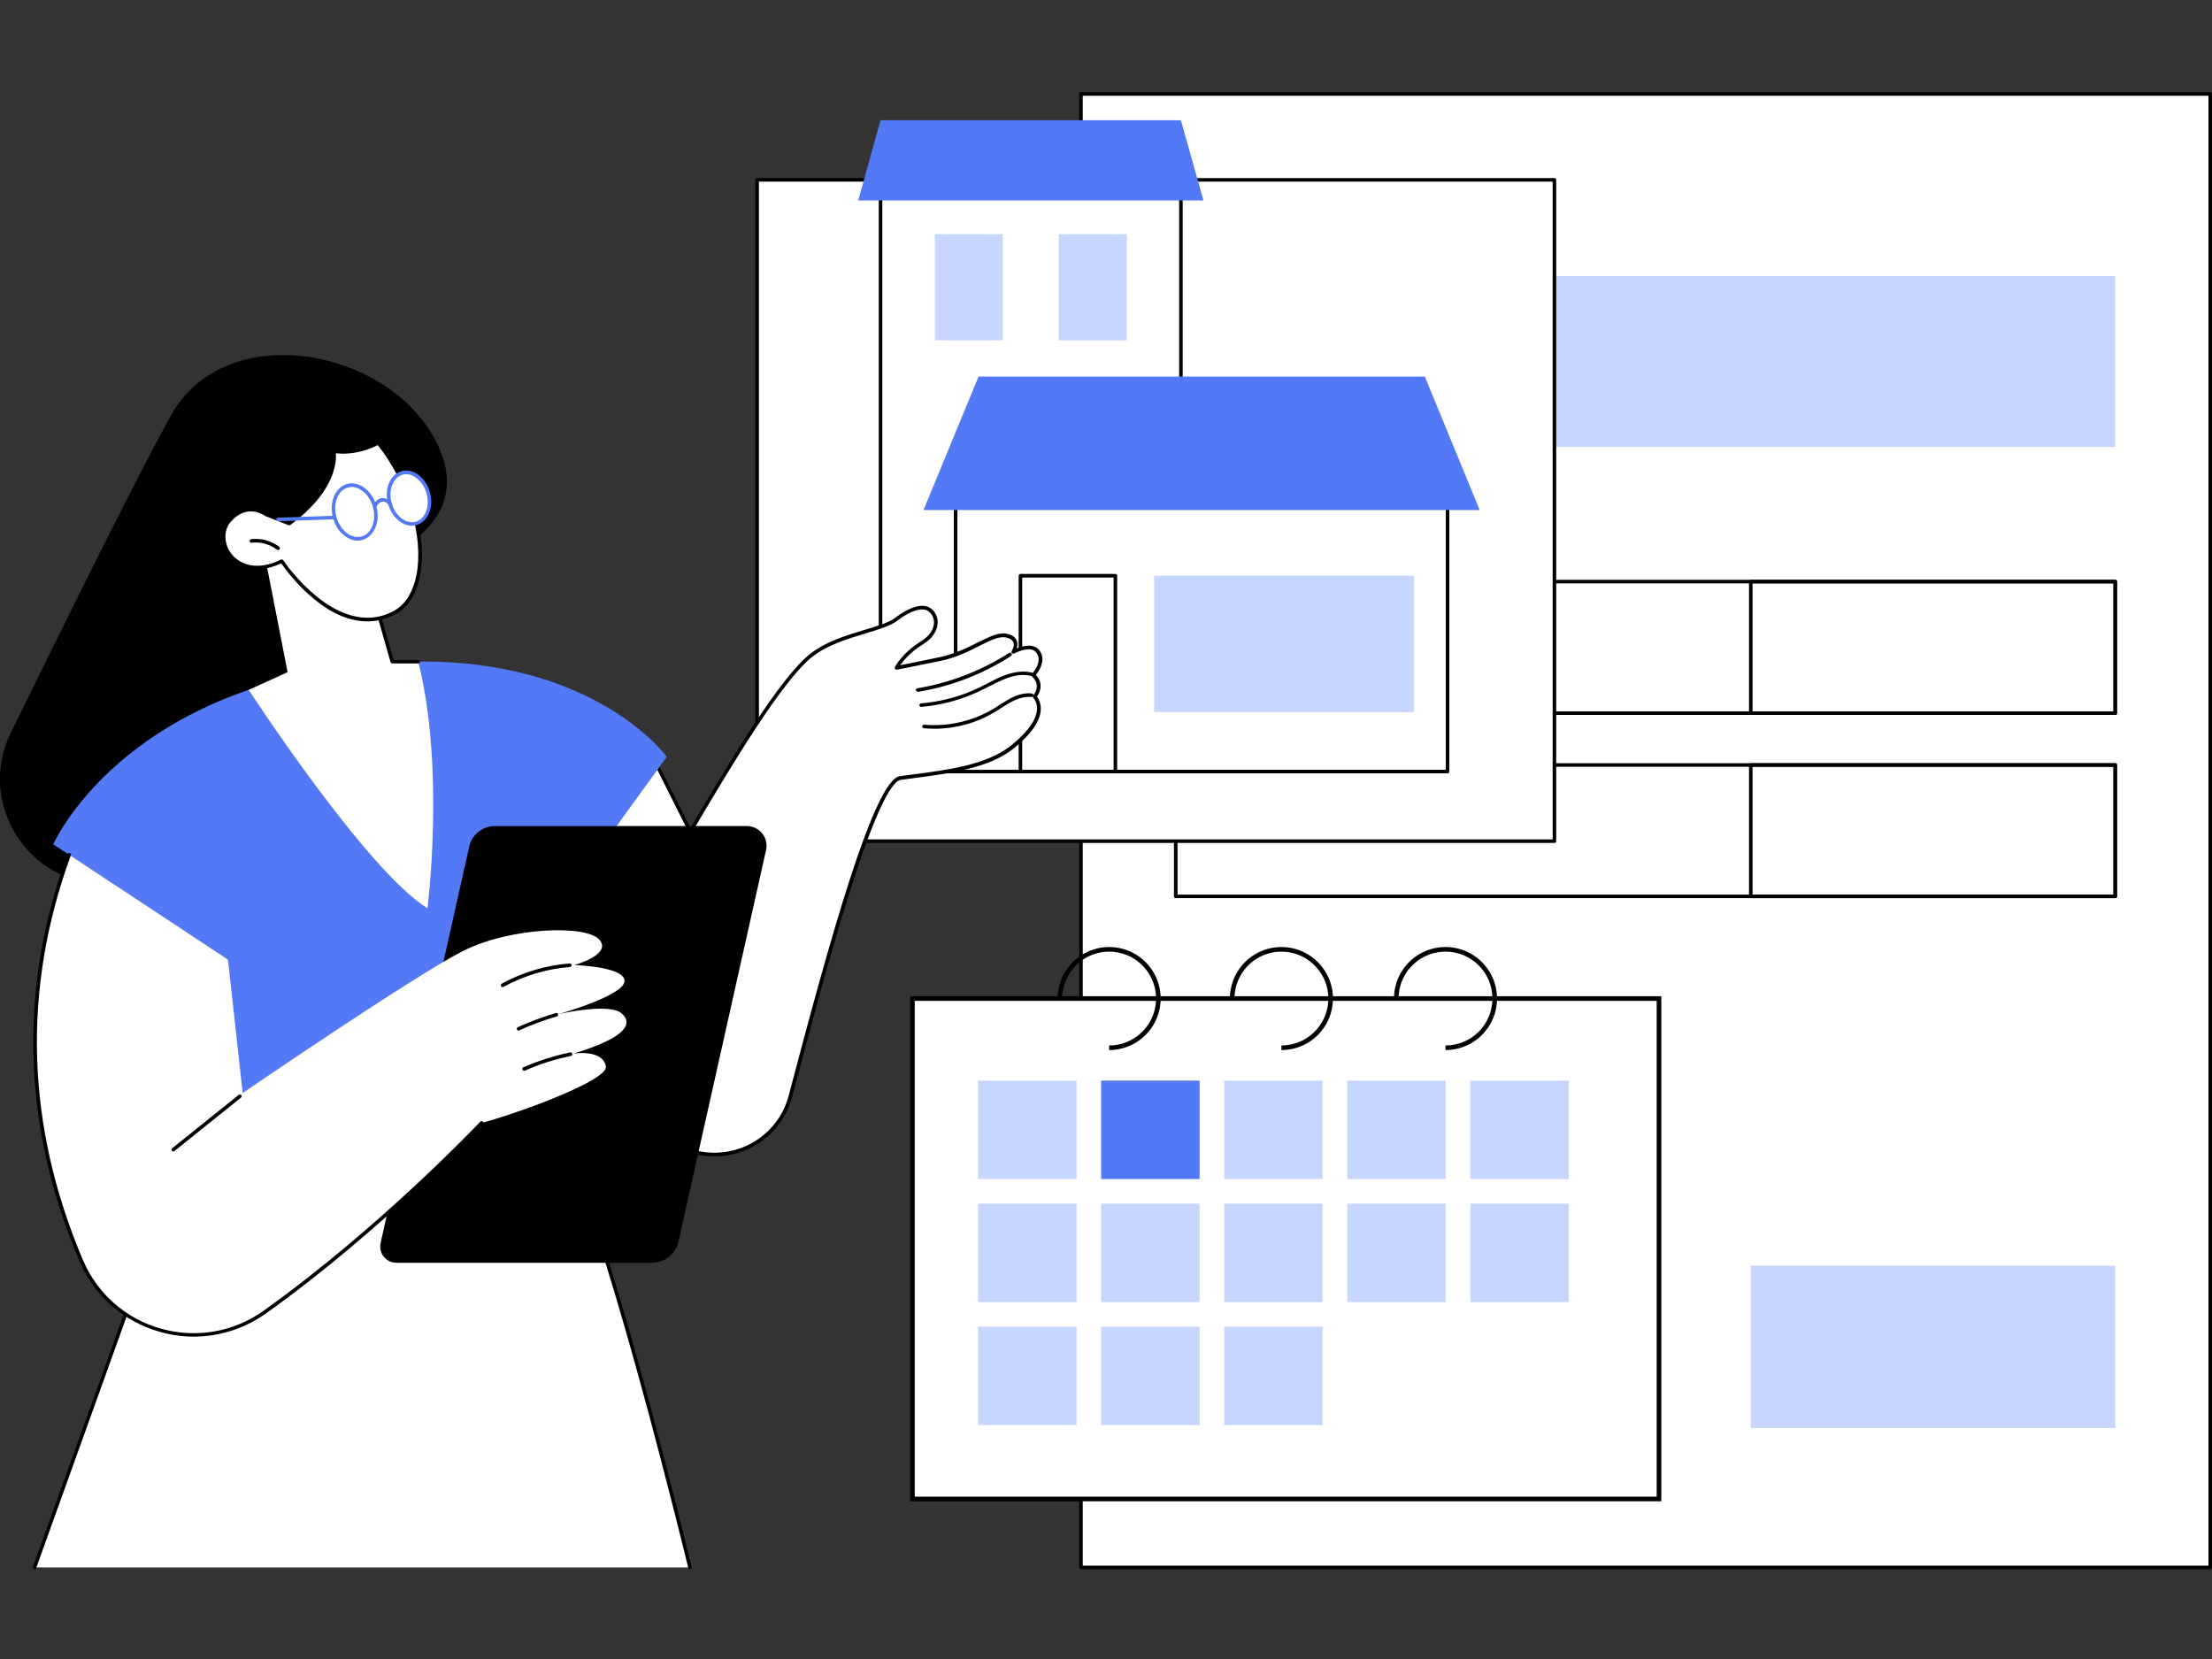 <svg width="240" height="180" viewBox="0 0 240 180" fill="none" xmlns="http://www.w3.org/2000/svg">
<rect x="0" y="0" width="240" height="180" fill="#333333" stroke="none"/>
<g clip-path="url(#clip0_852_12020)">
<path d="M239.812 170.059L239.812 10.188L117.289 10.188L117.289 170.059L239.812 170.059Z" fill="white"/>
<path d="M239.807 170.257H117.284C117.168 170.257 117.091 170.18 117.091 170.064V90.128V10.193C117.091 10.077 117.168 10 117.284 10H239.807C239.923 10 240 10.077 240 10.193V170.064C240 170.18 239.923 170.257 239.807 170.257ZM117.477 169.872H239.615V10.385H117.477V90.128V169.872Z" fill="black"/>
<path d="M229.502 29.955H127.57V48.485H229.502V29.955Z" fill="#C6D6FE"/>
<path d="M229.502 63.105H127.57V77.378H229.502V63.105Z" fill="white"/>
<path d="M229.502 77.57H127.57C127.454 77.57 127.377 77.493 127.377 77.378V63.105C127.377 62.989 127.454 62.912 127.57 62.912H229.502C229.618 62.912 229.695 62.989 229.695 63.105V77.378C229.695 77.474 229.618 77.57 229.502 77.57ZM127.762 77.185H229.31V63.297H127.762V77.185Z" fill="black"/>
<path d="M229.502 77.57H189.958C189.843 77.57 189.766 77.493 189.766 77.378V63.105C189.766 62.989 189.843 62.912 189.958 62.912H229.502C229.618 62.912 229.695 62.989 229.695 63.105V77.378C229.695 77.474 229.618 77.57 229.502 77.57ZM190.151 77.185H229.31V63.297H190.151V77.185Z" fill="black"/>
<path d="M229.502 83.002H127.57V97.275H229.502V83.002Z" fill="white"/>
<path d="M229.502 97.447H127.57C127.454 97.447 127.377 97.37 127.377 97.255V83.001C127.377 82.886 127.454 82.809 127.57 82.809H229.502C229.618 82.809 229.695 82.886 229.695 83.001V97.255C229.695 97.37 229.618 97.447 229.502 97.447ZM127.762 97.062H229.31V83.194H127.762V97.062Z" fill="black"/>
<path d="M229.502 97.447H189.958C189.843 97.447 189.766 97.37 189.766 97.255V83.001C189.766 82.886 189.843 82.809 189.958 82.809H229.502C229.618 82.809 229.695 82.886 229.695 83.001V97.255C229.695 97.37 229.618 97.447 229.502 97.447ZM190.151 97.062H229.31V83.194H190.151V97.062Z" fill="black"/>
<path d="M229.502 137.32H189.958V154.945H229.502V137.32Z" fill="#C6D6FE"/>
<path d="M168.655 19.516H82.151V91.265H168.655V19.516Z" fill="white"/>
<path d="M168.655 91.457H82.151C82.035 91.457 81.958 91.38 81.958 91.264V19.515C81.958 19.399 82.035 19.322 82.151 19.322H168.655C168.77 19.322 168.847 19.399 168.847 19.515V91.264C168.847 91.38 168.751 91.457 168.655 91.457ZM82.344 91.072H168.462V19.707H82.344V91.072Z" fill="black"/>
<path d="M128.128 20.652H95.538V83.715H128.128V20.652Z" fill="white"/>
<path d="M128.128 83.907H95.538C95.422 83.907 95.345 83.83 95.345 83.714V20.652C95.345 20.536 95.422 20.459 95.538 20.459H128.128C128.244 20.459 128.321 20.536 128.321 20.652V83.714C128.321 83.83 128.244 83.907 128.128 83.907ZM95.73 83.522H127.936V20.844H95.73V83.522Z" fill="black"/>
<path d="M128.128 13.043H95.538L93.111 21.749H130.575L128.128 13.043Z" fill="#5479F7"/>
<path d="M108.809 25.408H101.432V36.927H108.809V25.408Z" fill="#C6D6FE"/>
<path d="M122.254 25.408H114.876V36.927H122.254V25.408Z" fill="#C6D6FE"/>
<path d="M157.059 52.029H103.685V83.715H157.059V52.029Z" fill="white"/>
<path d="M157.059 83.907H103.685C103.57 83.907 103.493 83.829 103.493 83.714V52.029C103.493 51.913 103.57 51.836 103.685 51.836H157.059C157.175 51.836 157.252 51.913 157.252 52.029V83.714C157.252 83.829 157.175 83.907 157.059 83.907ZM103.878 83.521H156.867V52.221H103.878V83.521Z" fill="black"/>
<path d="M154.594 40.857H106.17L100.199 55.342H160.546L154.594 40.857Z" fill="#5479F7"/>
<path d="M121.021 62.469H110.716V83.714H121.021V62.469Z" fill="white"/>
<path d="M121.021 83.906H110.716C110.6 83.906 110.523 83.829 110.523 83.714V62.468C110.523 62.352 110.6 62.275 110.716 62.275H121.021C121.136 62.275 121.213 62.352 121.213 62.468V83.714C121.213 83.829 121.117 83.906 121.021 83.906ZM110.908 83.521H120.828V62.661H110.908V83.521Z" fill="black"/>
<path d="M153.4 62.469H125.22V77.262H153.4V62.469Z" fill="#C6D6FE"/>
<path d="M23.75 95.733C23.307 95.964 17.682 96.002 11.384 95.964C2.947 95.906 -2.542 87.065 1.175 79.495C7.262 67.072 15.178 51.065 18.587 45.017C24.462 34.539 41.971 37.678 47.249 47.791C52.546 57.903 39.12 61.428 39.12 61.428L23.75 95.733Z" fill="black"/>
<path d="M79.551 99.49L70.825 82.135L56.302 94.443L66.048 119.464L79.551 99.49Z" fill="white"/>
<path d="M66.048 119.656H66.029C65.952 119.656 65.894 119.598 65.875 119.54L56.129 94.519C56.09 94.442 56.129 94.365 56.186 94.307L70.71 81.999C70.748 81.961 70.806 81.941 70.864 81.961C70.921 81.98 70.979 82.019 70.999 82.057L79.724 99.431C79.763 99.489 79.743 99.566 79.705 99.624L66.202 119.579C66.183 119.617 66.106 119.656 66.048 119.656ZM56.533 94.5L66.087 119.039L79.32 99.469L70.767 82.423L56.533 94.5Z" fill="black"/>
<path d="M71.596 95.597C74.735 90.898 83.576 74.468 88.103 71.02C91.031 68.785 95.596 68.458 97.252 67.167C98.523 66.185 99.987 65.588 100.796 66.127C101.74 66.763 102.029 68.496 100.007 69.748C97.984 71 97.252 72.445 97.252 72.445C97.252 72.445 98.466 72.214 101.952 71.501C105.438 70.789 107.596 68.593 109.194 68.959C110.812 69.325 109.907 70.712 109.907 70.712C111.486 69.96 112.469 70.114 112.796 71.116C113.124 72.137 112.084 73.235 112.084 73.235C113.316 74.391 112.218 75.565 112.218 75.565C113.143 76.702 112.854 78.59 109.83 81.016C106.806 83.444 101.586 83.848 97.637 84.406C94.71 84.811 88.931 106.769 85.734 118.904C84.385 124.028 78.78 126.686 73.945 124.529C72.058 123.681 70.17 122.506 68.572 120.869L71.596 95.597Z" fill="white"/>
<path d="M77.49 125.472C76.276 125.472 75.043 125.221 73.907 124.701C71.75 123.738 69.92 122.486 68.475 121.003C68.437 120.965 68.418 120.907 68.418 120.849L71.403 95.578C71.403 95.539 71.422 95.52 71.442 95.501C72.289 94.229 73.58 92.072 75.063 89.568C79.127 82.749 84.674 73.388 88.007 70.865C89.702 69.575 91.878 68.92 93.804 68.342C95.23 67.918 96.482 67.533 97.156 67.013C98.35 66.088 99.968 65.318 100.931 65.973C101.451 66.319 101.759 66.916 101.74 67.571C101.721 68.072 101.509 69.055 100.122 69.921C98.774 70.749 98.023 71.674 97.676 72.175C98.292 72.059 99.621 71.79 101.933 71.308C103.589 70.961 104.918 70.287 106.093 69.709C107.365 69.074 108.366 68.573 109.271 68.766C109.811 68.881 110.157 69.132 110.312 69.498C110.427 69.786 110.389 70.095 110.331 70.345C111.14 70.018 111.795 69.979 112.276 70.172C112.642 70.326 112.893 70.634 113.027 71.058C113.316 71.963 112.681 72.868 112.392 73.234C113.316 74.236 112.758 75.237 112.507 75.584C112.835 76.027 112.97 76.567 112.912 77.144C112.777 78.377 111.814 79.725 110.003 81.189C107.307 83.366 102.973 83.924 99.159 84.425C98.658 84.483 98.177 84.56 97.714 84.618C96.905 84.733 95.249 87.026 92.013 97.331C89.798 104.419 87.583 112.817 85.965 118.961C85.31 121.446 83.596 123.507 81.284 124.624C80.071 125.183 78.78 125.472 77.49 125.472ZM68.803 120.791C70.209 122.217 71.981 123.411 74.061 124.335C76.315 125.337 78.876 125.318 81.111 124.258C83.326 123.199 84.963 121.234 85.58 118.846C89.933 102.3 94.825 84.599 97.637 84.213C98.1 84.156 98.6 84.079 99.082 84.021C102.838 83.539 107.114 82.981 109.734 80.862C111.429 79.494 112.392 78.184 112.507 77.087C112.565 76.567 112.43 76.085 112.103 75.7C112.045 75.623 112.045 75.526 112.103 75.449C112.141 75.411 113.047 74.39 111.968 73.388C111.891 73.311 111.891 73.196 111.968 73.119C111.968 73.099 112.931 72.079 112.642 71.192C112.527 70.865 112.353 70.653 112.103 70.538C111.641 70.345 110.947 70.461 110.023 70.904C109.946 70.942 109.849 70.923 109.791 70.865C109.734 70.807 109.734 70.711 109.772 70.634C109.772 70.634 110.119 70.095 109.946 69.671C109.849 69.44 109.58 69.266 109.175 69.17C108.405 68.997 107.461 69.478 106.267 70.075C105.13 70.653 103.724 71.366 102.01 71.713C98.562 72.425 97.31 72.656 97.31 72.656C97.233 72.676 97.156 72.637 97.117 72.579C97.079 72.522 97.059 72.445 97.098 72.368C97.137 72.31 97.868 70.865 99.91 69.594C100.816 69.035 101.316 68.323 101.336 67.571C101.355 67.051 101.104 66.57 100.7 66.3C100.064 65.857 98.755 66.261 97.387 67.321C96.636 67.899 95.365 68.284 93.901 68.727C92.013 69.305 89.856 69.941 88.218 71.192C84.963 73.677 79.416 82.981 75.39 89.78C73.926 92.265 72.636 94.403 71.788 95.693L68.803 120.791Z" fill="black"/>
<path d="M101.374 79.07C100.989 79.07 100.623 79.05 100.238 79.012C100.122 78.993 100.045 78.915 100.064 78.8C100.084 78.684 100.161 78.627 100.276 78.627C102.838 78.858 105.477 78.261 107.711 76.951C107.942 76.816 108.173 76.662 108.405 76.508C108.809 76.257 109.233 75.988 109.657 75.757C110.485 75.333 111.255 75.159 111.949 75.237C112.045 75.256 112.141 75.333 112.122 75.448C112.103 75.545 112.026 75.641 111.91 75.622C111.294 75.564 110.581 75.718 109.83 76.103C109.406 76.315 109.002 76.585 108.597 76.835C108.366 76.989 108.135 77.143 107.885 77.278C105.939 78.453 103.666 79.07 101.374 79.07Z" fill="black"/>
<path d="M99.949 76.701C99.853 76.701 99.756 76.624 99.756 76.528C99.756 76.413 99.833 76.335 99.93 76.316C102.183 76.124 104.379 75.526 106.401 74.525C106.671 74.39 106.941 74.255 107.191 74.12C107.769 73.812 108.366 73.504 109.002 73.273C110.08 72.868 111.063 72.772 111.93 72.965C112.026 72.984 112.103 73.1 112.064 73.196C112.045 73.292 111.93 73.369 111.833 73.331C111.044 73.138 110.138 73.234 109.137 73.62C108.54 73.851 107.942 74.159 107.365 74.448C107.095 74.583 106.825 74.718 106.556 74.852C104.495 75.873 102.28 76.49 99.949 76.701Z" fill="black"/>
<path d="M99.564 75.044C99.467 75.044 99.39 74.986 99.371 74.89C99.352 74.794 99.429 74.678 99.525 74.678C103.05 74.1 106.478 72.771 109.483 70.845C109.58 70.787 109.695 70.806 109.753 70.903C109.811 70.999 109.791 71.115 109.695 71.172C106.652 73.137 103.165 74.486 99.602 75.063C99.583 75.044 99.564 75.044 99.564 75.044Z" fill="black"/>
<path d="M3.756 170.062H74.851C74.851 170.062 66.395 135.121 61.676 125.375L18.665 128.572L3.756 170.062Z" fill="white"/>
<path d="M3.756 170.256C3.737 170.256 3.718 170.256 3.698 170.237C3.602 170.198 3.544 170.082 3.583 169.986L18.491 128.516C18.511 128.439 18.588 128.4 18.665 128.381L61.657 125.184C61.734 125.184 61.811 125.222 61.849 125.299C66.53 134.949 74.966 169.678 75.043 170.025C75.063 170.121 75.005 170.237 74.909 170.256C74.812 170.275 74.697 170.217 74.677 170.121C74.6 169.774 66.241 135.373 61.56 125.588L18.799 128.766L3.929 170.121C3.91 170.198 3.833 170.256 3.756 170.256Z" fill="black"/>
<path d="M20.36 129.556C20.379 129.613 61.483 127.668 61.483 127.668V97.1L72.347 82.114C72.347 82.114 62.389 68.284 35.962 72.618C12.366 76.49 5.779 91.61 5.779 91.61L24.732 104.111L20.36 129.556Z" fill="#5479F7"/>
<path d="M70.71 137.009H43.011C41.875 137.009 41.047 135.969 41.297 134.851L50.908 91.859C51.197 90.55 52.353 89.625 53.702 89.625H81.014C82.401 89.625 83.422 90.896 83.114 92.245L73.618 134.678C73.329 136.046 72.116 137.009 70.71 137.009Z" fill="black"/>
<path d="M7.493 92.727L24.732 104.11L26.331 118.595C26.331 118.595 44.995 105.824 50.234 103.186C55.474 100.547 63.698 100.335 65.047 101.972C66.414 103.59 62.312 104.707 62.312 104.707C62.312 104.707 67.724 104.861 67.763 106.422C67.801 107.982 60.713 110.004 60.713 110.004C60.713 110.004 66.067 108.791 67.416 109.927C68.764 111.064 67.897 112.605 62.196 114.319C62.196 114.319 65.393 113.799 65.74 115.706C65.99 117.131 57.149 120.483 52.238 121.85C52.238 121.85 41.49 133.292 28.7 142.402C21.804 147.314 12.116 144.617 8.822 136.816C4.43 126.434 0.809 111.083 7.493 92.727Z" fill="white"/>
<path d="M21.015 145.022C19.782 145.022 18.549 144.848 17.335 144.502C13.406 143.385 10.228 140.592 8.629 136.836C2.408 122.197 1.965 107.327 7.319 92.669C7.358 92.572 7.474 92.515 7.57 92.553C7.666 92.592 7.724 92.707 7.685 92.803C2.369 107.365 2.812 122.139 8.995 136.701C10.555 140.36 13.618 143.076 17.451 144.155C21.284 145.234 25.348 144.54 28.604 142.21C41.22 133.214 52.007 121.812 52.122 121.696C52.199 121.619 52.315 121.619 52.392 121.696C52.469 121.773 52.469 121.889 52.392 121.966C52.276 122.081 41.47 133.523 28.816 142.537C26.485 144.174 23.769 145.022 21.015 145.022Z" fill="black"/>
<path d="M54.53 107.095C54.453 107.095 54.395 107.056 54.356 106.999C54.299 106.902 54.337 106.787 54.433 106.729C56.687 105.496 59.249 104.726 61.811 104.533C61.926 104.533 62.003 104.61 62.023 104.707C62.023 104.822 61.946 104.899 61.849 104.918C59.326 105.111 56.841 105.862 54.626 107.076C54.607 107.095 54.568 107.095 54.53 107.095Z" fill="black"/>
<path d="M56.263 111.815C56.186 111.815 56.129 111.777 56.09 111.7C56.051 111.604 56.09 111.488 56.186 111.449C57.515 110.833 58.902 110.332 60.328 109.909C60.424 109.87 60.539 109.947 60.559 110.043C60.597 110.14 60.52 110.255 60.424 110.275C59.037 110.679 57.669 111.18 56.34 111.796C56.321 111.796 56.283 111.815 56.263 111.815Z" fill="black"/>
<path d="M56.86 116.167C56.783 116.167 56.706 116.129 56.687 116.052C56.648 115.955 56.687 115.84 56.783 115.801C58.421 115.089 60.116 114.549 61.868 114.183C61.965 114.164 62.08 114.222 62.099 114.337C62.119 114.434 62.061 114.549 61.945 114.569C60.231 114.915 58.536 115.455 56.937 116.167C56.918 116.167 56.88 116.167 56.86 116.167Z" fill="black"/>
<path d="M18.799 124.932C18.742 124.932 18.684 124.913 18.645 124.855C18.587 124.778 18.587 124.643 18.684 124.585L25.907 118.787C25.984 118.73 26.119 118.73 26.177 118.826C26.234 118.903 26.234 119.038 26.138 119.096L18.915 124.893C18.876 124.913 18.838 124.932 18.799 124.932Z" fill="black"/>
<path d="M28.064 56.863L31.204 72.927L26.986 74.854C26.986 74.854 39.737 94.443 46.382 98.546C46.382 98.546 48.308 83.367 45.38 71.791H42.568L39.891 62.411L28.064 56.863Z" fill="white"/>
<path d="M45.38 71.983H42.568C42.491 71.983 42.414 71.925 42.376 71.848L39.698 62.468C39.66 62.371 39.737 62.256 39.833 62.237C39.929 62.198 40.045 62.275 40.064 62.371L42.703 71.617H45.361C45.477 71.617 45.554 71.694 45.554 71.81C45.573 71.906 45.496 71.983 45.38 71.983Z" fill="black"/>
<path d="M31.358 56.825L28.854 55.843C28.854 55.843 26.793 54.302 24.867 56.497C22.941 58.693 25.56 63.374 30.549 60.908C30.549 60.908 36.462 69.865 42.78 66.494C47.018 64.241 46.382 54.725 41.027 48.08C41.027 48.08 38.832 49.39 36.193 48.985C36.193 48.966 37.002 52.684 31.358 56.825Z" fill="white"/>
<path d="M39.852 67.418C38.023 67.418 36.116 66.648 34.19 65.088C32.244 63.528 30.877 61.64 30.511 61.12C27.756 62.41 25.753 61.563 24.809 60.33C23.846 59.078 23.827 57.422 24.751 56.343C26.658 54.166 28.719 55.476 28.97 55.65L31.339 56.593C36.713 52.626 36.039 49.043 36.019 49.004C36 48.947 36.019 48.87 36.077 48.831C36.116 48.792 36.193 48.773 36.251 48.773C38.774 49.158 40.931 47.906 40.95 47.887C41.027 47.829 41.143 47.849 41.201 47.926C44.649 52.202 46.44 58.211 45.554 62.545C45.149 64.51 44.225 65.935 42.896 66.648C41.913 67.168 40.892 67.418 39.852 67.418ZM30.568 60.696C30.626 60.696 30.684 60.735 30.722 60.773C30.78 60.87 36.597 69.537 42.703 66.301C43.936 65.646 44.783 64.317 45.169 62.468C46.016 58.288 44.302 52.491 40.989 48.292C40.469 48.561 38.62 49.428 36.443 49.178C36.52 50.121 36.366 53.377 31.493 56.959C31.435 56.998 31.377 56.998 31.3 56.979L28.796 55.996C28.777 55.996 28.758 55.977 28.758 55.977C28.681 55.919 26.812 54.571 25.04 56.613C24.231 57.537 24.27 59.001 25.117 60.099C26.003 61.235 27.872 62.006 30.491 60.715C30.511 60.715 30.53 60.696 30.568 60.696Z" fill="black"/>
<path d="M30.164 59.675C30.125 59.675 30.087 59.656 30.048 59.636C29.259 59.039 28.257 58.77 27.294 58.885C27.198 58.904 27.101 58.827 27.082 58.712C27.063 58.615 27.14 58.519 27.255 58.5C28.334 58.365 29.432 58.673 30.299 59.328C30.376 59.386 30.395 59.521 30.337 59.598C30.279 59.656 30.222 59.675 30.164 59.675Z" fill="black"/>
<path d="M40.642 54.955C41.066 56.535 40.45 58.056 39.255 58.384C38.061 58.711 36.732 57.71 36.308 56.13C35.885 54.551 36.501 53.029 37.695 52.702C38.889 52.374 40.218 53.395 40.642 54.955Z" fill="white"/>
<path d="M38.793 58.654C38.312 58.654 37.83 58.48 37.387 58.133C36.79 57.69 36.347 56.997 36.135 56.188C35.673 54.512 36.366 52.875 37.657 52.509C38.947 52.162 40.373 53.222 40.835 54.898C41.047 55.706 41.027 56.516 40.739 57.209C40.45 57.922 39.949 58.403 39.313 58.577C39.14 58.634 38.966 58.654 38.793 58.654ZM38.157 52.837C38.023 52.837 37.888 52.856 37.753 52.894C36.655 53.183 36.096 54.628 36.501 56.092C36.694 56.804 37.098 57.421 37.618 57.825C38.119 58.211 38.697 58.345 39.217 58.211C39.737 58.076 40.161 57.671 40.392 57.074C40.642 56.458 40.661 55.726 40.469 55.013C40.103 53.722 39.12 52.837 38.157 52.837Z" fill="#5479F7"/>
<path d="M46.459 53.471C46.864 54.974 46.267 56.457 45.13 56.784C43.974 57.093 42.703 56.13 42.299 54.608C41.894 53.105 42.491 51.622 43.628 51.295C44.783 50.987 46.055 51.969 46.459 53.471Z" fill="white"/>
<path d="M44.687 57.036C43.589 57.036 42.491 56.072 42.106 54.666C41.663 53.048 42.318 51.469 43.57 51.122C44.186 50.949 44.841 51.103 45.438 51.546C45.997 51.989 46.44 52.644 46.652 53.414C47.095 55.032 46.44 56.612 45.188 56.959C45.014 57.016 44.86 57.036 44.687 57.036ZM44.071 51.45C43.936 51.45 43.801 51.469 43.685 51.508C42.645 51.797 42.106 53.164 42.491 54.57C42.877 55.976 44.032 56.882 45.092 56.612C46.132 56.323 46.671 54.955 46.286 53.549C46.093 52.856 45.708 52.259 45.207 51.893C44.841 51.585 44.456 51.45 44.071 51.45Z" fill="#5479F7"/>
<path d="M40.642 55.148C40.623 55.148 40.584 55.148 40.565 55.129C40.469 55.091 40.43 54.975 40.469 54.879C40.488 54.84 40.777 54.166 41.355 54.051C41.702 53.974 42.068 54.128 42.453 54.494C42.53 54.571 42.53 54.686 42.453 54.763C42.376 54.84 42.26 54.84 42.183 54.763C41.913 54.494 41.663 54.378 41.432 54.436C41.047 54.513 40.815 55.033 40.815 55.033C40.777 55.11 40.719 55.148 40.642 55.148Z" fill="#5479F7"/>
<path d="M30.164 56.554C30.067 56.554 29.971 56.477 29.971 56.361C29.971 56.246 30.048 56.169 30.164 56.169L36.289 55.957C36.405 55.957 36.482 56.034 36.482 56.15C36.482 56.265 36.405 56.342 36.289 56.342L30.164 56.554Z" fill="#5479F7"/>
<rect x="99" y="108.34" width="81" height="54.297" fill="white" stroke="black" stroke-width="0.5"/>
<path d="M120.341 113.681C121.397 113.681 122.43 113.368 123.308 112.781C124.186 112.194 124.871 111.36 125.275 110.384C125.679 109.409 125.785 108.335 125.579 107.299C125.373 106.263 124.864 105.311 124.117 104.564C123.37 103.817 122.419 103.309 121.383 103.103C120.347 102.897 119.273 103.002 118.297 103.407C117.321 103.811 116.487 104.495 115.9 105.374C115.313 106.252 115 107.284 115 108.341" stroke="black" stroke-width="0.5"/>
<path d="M139.033 113.681C140.089 113.681 141.122 113.368 142 112.781C142.878 112.194 143.563 111.36 143.967 110.384C144.371 109.409 144.477 108.335 144.271 107.299C144.065 106.263 143.556 105.311 142.809 104.564C142.063 103.817 141.111 103.309 140.075 103.103C139.039 102.897 137.965 103.002 136.989 103.407C136.013 103.811 135.179 104.495 134.592 105.374C134.006 106.252 133.692 107.284 133.692 108.341" stroke="black" stroke-width="0.5"/>
<path d="M156.835 113.681C157.892 113.681 158.924 113.368 159.802 112.781C160.681 112.194 161.365 111.36 161.769 110.384C162.174 109.409 162.279 108.335 162.073 107.299C161.867 106.263 161.359 105.311 160.612 104.564C159.865 103.817 158.913 103.309 157.877 103.103C156.841 102.897 155.767 103.002 154.792 103.407C153.816 103.811 152.982 104.495 152.395 105.374C151.808 106.252 151.495 107.284 151.495 108.341" stroke="black" stroke-width="0.5"/>
<rect x="106.121" y="117.242" width="10.681" height="10.681" fill="#C6D6FE"/>
<rect x="106.121" y="130.596" width="10.681" height="10.681" fill="#C6D6FE"/>
<rect x="106.121" y="143.943" width="10.681" height="10.681" fill="#C6D6FE"/>
<rect x="119.473" y="117.242" width="10.681" height="10.681" fill="#5479F7"/>
<rect x="119.473" y="130.596" width="10.681" height="10.681" fill="#C6D6FE"/>
<rect x="119.473" y="143.943" width="10.681" height="10.681" fill="#C6D6FE"/>
<rect x="132.824" y="117.242" width="10.681" height="10.681" fill="#C6D6FE"/>
<rect x="132.824" y="130.596" width="10.681" height="10.681" fill="#C6D6FE"/>
<rect x="132.824" y="143.943" width="10.681" height="10.681" fill="#C6D6FE"/>
<rect x="146.176" y="117.242" width="10.681" height="10.681" fill="#C6D6FE"/>
<rect x="146.176" y="130.596" width="10.681" height="10.681" fill="#C6D6FE"/>
<rect x="159.527" y="117.242" width="10.681" height="10.681" fill="#C6D6FE"/>
<rect x="159.527" y="130.596" width="10.681" height="10.681" fill="#C6D6FE"/>
</g>
<defs>
<clipPath id="clip0_852_12020">
<rect width="240" height="160.257" fill="white" transform="translate(0 10)"/>
</clipPath>
</defs>
</svg>
